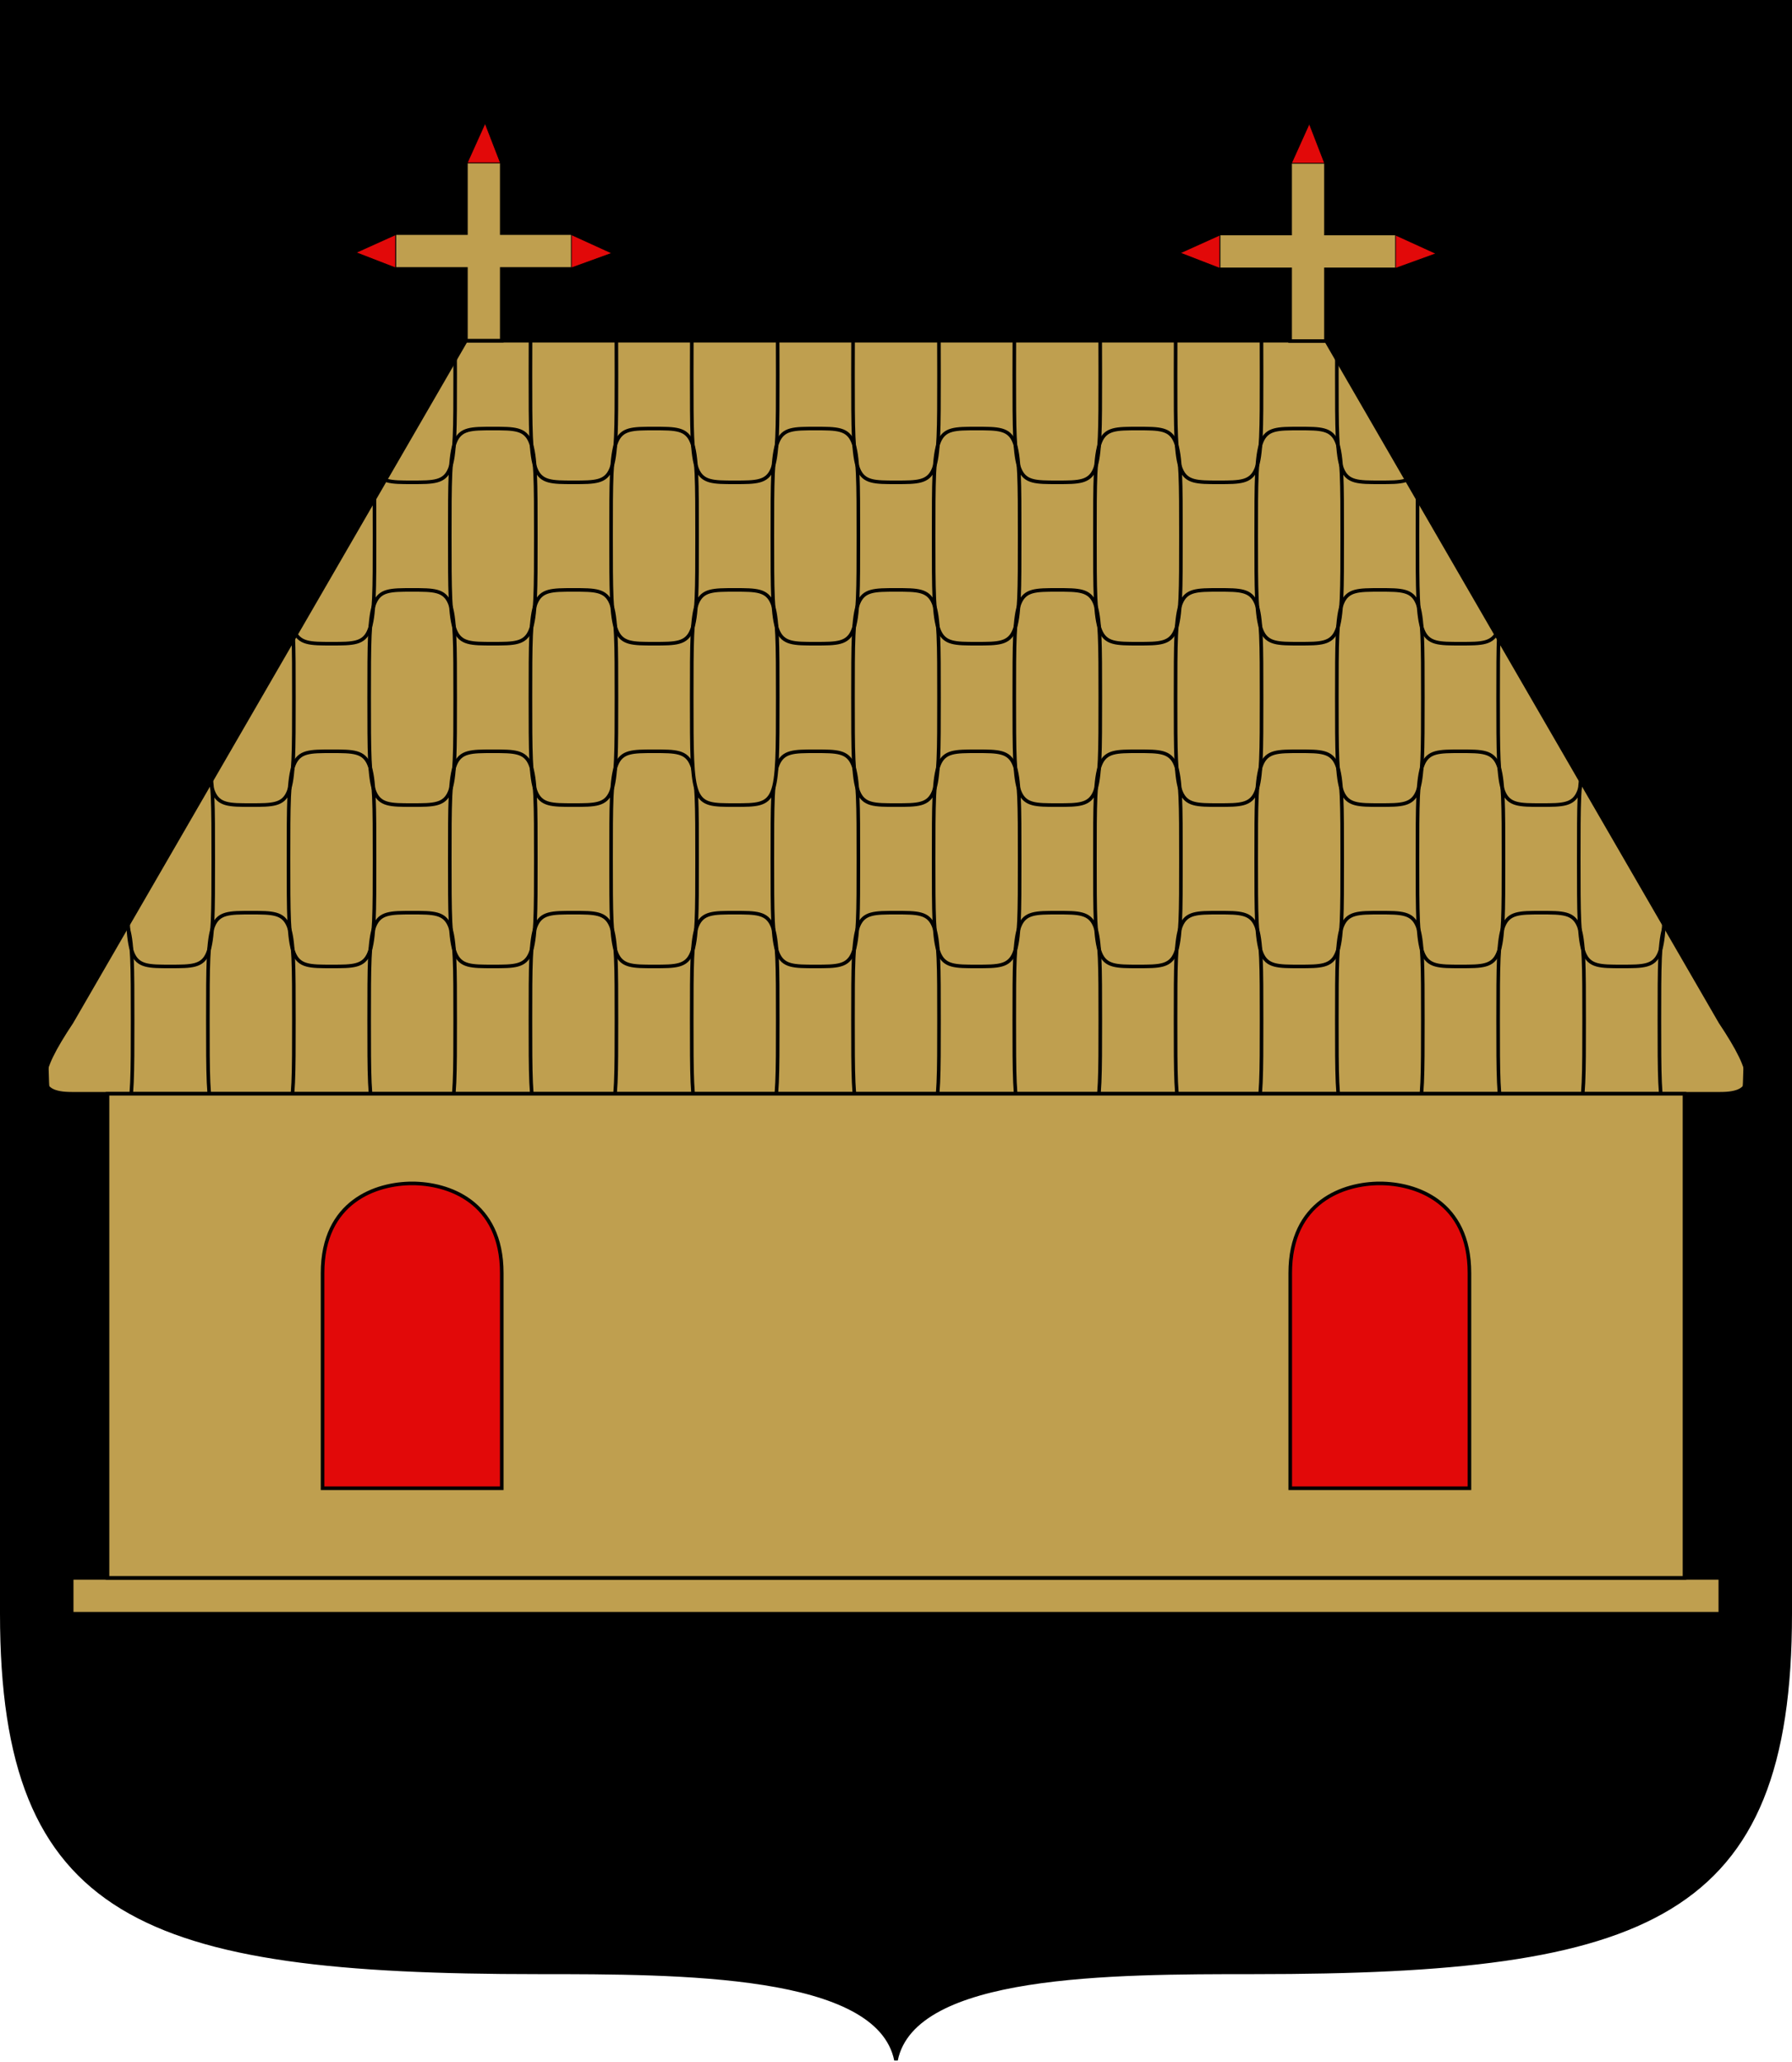 <?xml version="1.0" encoding="UTF-8" standalone="no"?>
<!-- Created with Inkscape (http://www.inkscape.org/) -->
<svg xmlns:dc="http://purl.org/dc/elements/1.1/" xmlns:cc="http://creativecommons.org/ns#" xmlns:rdf="http://www.w3.org/1999/02/22-rdf-syntax-ns#" xmlns:svg="http://www.w3.org/2000/svg" xmlns="http://www.w3.org/2000/svg" xmlns:sodipodi="http://sodipodi.sourceforge.net/DTD/sodipodi-0.dtd" xmlns:inkscape="http://www.inkscape.org/namespaces/inkscape" width="500" height="575" id="svg1901" sodipodi:version="0.32" inkscape:version="0.48.3.1 r9886" sodipodi:docname="Lemland.vaakuna.svg" version="1.0" inkscape:output_extension="org.inkscape.output.svg.inkscape">
  <defs id="defs1903"></defs>
  <g inkscape:label="Taso 1" inkscape:groupmode="layer" id="layer1" style="opacity:1">
    <path style="fill:#000000;fill-rule:evenodd;stroke:#000000;stroke-width:1px;stroke-linecap:butt;stroke-linejoin:miter;stroke-opacity:1;fill-opacity:1" d="M 0.5,0.5 L 499.5,0.5 L 499.5,450 C 499.5,535 460,550 350,550 C 310,550 255,550 250,574.5 C 245,550 190,550 150,550 C 40,550 0.5,535 0.5,450 L 0.5,0.5 z " id="path4317" sodipodi:nodetypes="cccscccc"></path>
    <path style="fill:#bf9f4f;fill-rule:evenodd;stroke:#000000;stroke-width:1px;stroke-linecap:butt;stroke-linejoin:miter;stroke-opacity:1;fill-opacity:1" d="M 20,440 L 480,440 L 480,450 L 20,450 L 20,440 z " id="path7226"></path>
    <path style="fill:#bf9f4f;fill-rule:evenodd;stroke:#000000;stroke-width:1px;stroke-linecap:butt;stroke-linejoin:miter;stroke-opacity:1;fill-opacity:1" d="M 130,95 L 370,95 L 480,285 C 490,300 490,305 480,305 L 20,305 C 10,305 10,300 20,285 L 130,95 z " id="path7228" sodipodi:nodetypes="ccccccc"></path>
    <path style="fill:none;fill-rule:evenodd;stroke:#000000;stroke-width:1px;stroke-linecap:butt;stroke-linejoin:miter;stroke-opacity:1" d="M 227.5,269.5 C 215.5,269.5 215.5,269.5 215.5,239.5 C 215.5,209.5 215.5,209.5 227.5,209.5 C 239.5,209.5 239.5,209.5 239.5,239.5 C 239.5,269.5 239.5,269.5 227.5,269.5 z " id="path14025" sodipodi:nodetypes="cssss"></path>
    <path sodipodi:nodetypes="cssss" id="path14996" d="M 272.5,269.5 C 260.5,269.5 260.5,269.5 260.5,239.5 C 260.5,209.5 260.5,209.5 272.5,209.5 C 284.5,209.5 284.5,209.5 284.5,239.5 C 284.5,269.5 284.5,269.5 272.5,269.5 z " style="fill:none;fill-rule:evenodd;stroke:#000000;stroke-width:1px;stroke-linecap:butt;stroke-linejoin:miter;stroke-opacity:1"></path>
    <path style="fill:none;fill-rule:evenodd;stroke:#000000;stroke-width:1px;stroke-linecap:butt;stroke-linejoin:miter;stroke-opacity:1" d="M 317.5,269.5 C 305.5,269.5 305.5,269.5 305.5,239.5 C 305.5,209.5 305.5,209.5 317.5,209.5 C 329.5,209.5 329.5,209.5 329.5,239.5 C 329.5,269.5 329.5,269.5 317.5,269.5 z " id="path14998" sodipodi:nodetypes="cssss"></path>
    <path sodipodi:nodetypes="cssss" id="path15000" d="M 362.5,269.5 C 350.5,269.5 350.5,269.5 350.5,239.5 C 350.5,209.5 350.5,209.5 362.5,209.5 C 374.5,209.5 374.5,209.5 374.5,239.5 C 374.5,269.5 374.5,269.5 362.5,269.5 z " style="fill:none;fill-rule:evenodd;stroke:#000000;stroke-width:1px;stroke-linecap:butt;stroke-linejoin:miter;stroke-opacity:1"></path>
    <path sodipodi:nodetypes="cssss" id="path15002" d="M 182.5,269.5 C 170.5,269.5 170.5,269.5 170.5,239.5 C 170.5,209.5 170.5,209.5 182.5,209.5 C 194.5,209.5 194.5,209.5 194.5,239.5 C 194.5,269.5 194.5,269.5 182.5,269.5 z " style="fill:none;fill-rule:evenodd;stroke:#000000;stroke-width:1px;stroke-linecap:butt;stroke-linejoin:miter;stroke-opacity:1"></path>
    <path style="fill:none;fill-rule:evenodd;stroke:#000000;stroke-width:1px;stroke-linecap:butt;stroke-linejoin:miter;stroke-opacity:1" d="M 137.5,269.5 C 125.5,269.5 125.5,269.5 125.5,239.5 C 125.5,209.5 125.5,209.5 137.5,209.5 C 149.5,209.5 149.5,209.5 149.5,239.5 C 149.5,269.5 149.5,269.5 137.5,269.5 z " id="path15004" sodipodi:nodetypes="cssss"></path>
    <path style="fill:none;fill-rule:evenodd;stroke:#000000;stroke-width:1px;stroke-linecap:butt;stroke-linejoin:miter;stroke-opacity:1" d="M 407.5,269.5 C 395.5,269.5 395.5,269.5 395.5,239.5 C 395.5,209.5 395.5,209.5 407.5,209.5 C 419.5,209.5 419.5,209.5 419.5,239.5 C 419.5,269.5 419.5,269.5 407.5,269.5 z " id="path15008" sodipodi:nodetypes="cssss"></path>
    <path sodipodi:nodetypes="cssss" id="path15010" d="M 92.5,269.5 C 80.5,269.5 80.5,269.5 80.5,239.5 C 80.5,209.5 80.5,209.5 92.5,209.5 C 104.5,209.5 104.5,209.5 104.5,239.5 C 104.5,269.5 104.5,269.5 92.5,269.5 z " style="fill:none;fill-rule:evenodd;stroke:#000000;stroke-width:1px;stroke-linecap:butt;stroke-linejoin:miter;stroke-opacity:1"></path>
    <path sodipodi:nodetypes="cssss" id="path15012" d="M 250,224.5 C 238,224.5 238,224.5 238,194.5 C 238,164.5 238,164.5 250,164.5 C 262,164.5 262,164.5 262,194.5 C 262,224.5 262,224.5 250,224.5 z " style="fill:none;fill-rule:evenodd;stroke:#000000;stroke-width:1px;stroke-linecap:butt;stroke-linejoin:miter;stroke-opacity:1"></path>
    <path style="fill:none;fill-rule:evenodd;stroke:#000000;stroke-width:1px;stroke-linecap:butt;stroke-linejoin:miter;stroke-opacity:1" d="M 295,224.5 C 283,224.5 283,224.5 283,194.5 C 283,164.5 283,164.5 295,164.5 C 307,164.5 307,164.5 307,194.5 C 307,224.5 307,224.5 295,224.5 z " id="path15014" sodipodi:nodetypes="cssss"></path>
    <path sodipodi:nodetypes="cssss" id="path15016" d="M 340,224.5 C 328,224.5 328,224.5 328,194.5 C 328,164.5 328,164.5 340,164.5 C 352,164.5 352,164.5 352,194.5 C 352,224.5 352,224.5 340,224.5 z " style="fill:none;fill-rule:evenodd;stroke:#000000;stroke-width:1px;stroke-linecap:butt;stroke-linejoin:miter;stroke-opacity:1"></path>
    <path style="fill:none;fill-rule:evenodd;stroke:#000000;stroke-width:1px;stroke-linecap:butt;stroke-linejoin:miter;stroke-opacity:1" d="M 385,224.5 C 373,224.5 373,224.5 373,194.5 C 373,164.5 373,164.5 385,164.5 C 397,164.5 397,164.5 397,194.5 C 397,224.5 397,224.5 385,224.5 z " id="path15018" sodipodi:nodetypes="cssss"></path>
    <path style="fill:#bf9f4f;fill-rule:evenodd;stroke:#000000;stroke-width:1px;stroke-linecap:butt;stroke-linejoin:miter;stroke-opacity:1;fill-opacity:1" d="M 205,224.5 C 193,224.5 193,224.5 193,194.5 C 193,164.5 193,164.5 205,164.5 C 217,164.5 217,164.5 217,194.5 C 217,224.5 217,224.5 205,224.5 z " id="path15020" sodipodi:nodetypes="cssss"></path>
    <path sodipodi:nodetypes="cssss" id="path15022" d="M 160,224.5 C 148,224.5 148,224.5 148,194.5 C 148,164.5 148,164.5 160,164.5 C 172,164.5 172,164.5 172,194.5 C 172,224.5 172,224.5 160,224.5 z " style="fill:none;fill-rule:evenodd;stroke:#000000;stroke-width:1px;stroke-linecap:butt;stroke-linejoin:miter;stroke-opacity:1"></path>
    <path style="fill:none;fill-rule:evenodd;stroke:#000000;stroke-width:1px;stroke-linecap:butt;stroke-linejoin:miter;stroke-opacity:1" d="M 115,224.5 C 103,224.5 103,224.5 103,194.5 C 103,164.5 103,164.5 115,164.5 C 127,164.5 127,164.5 127,194.5 C 127,224.5 127,224.5 115,224.5 z " id="path15024" sodipodi:nodetypes="cssss"></path>
    <path sodipodi:nodetypes="cssss" id="path15026" d="M 227.5,179.5 C 215.5,179.5 215.5,179.5 215.5,149.5 C 215.5,119.5 215.5,119.5 227.5,119.5 C 239.5,119.5 239.5,119.5 239.5,149.5 C 239.5,179.5 239.5,179.5 227.5,179.5 z " style="fill:none;fill-rule:evenodd;stroke:#000000;stroke-width:1px;stroke-linecap:butt;stroke-linejoin:miter;stroke-opacity:1"></path>
    <path style="fill:none;fill-rule:evenodd;stroke:#000000;stroke-width:1px;stroke-linecap:butt;stroke-linejoin:miter;stroke-opacity:1" d="M 272.5,179.5 C 260.5,179.5 260.5,179.5 260.5,149.5 C 260.5,119.5 260.5,119.5 272.5,119.5 C 284.5,119.5 284.5,119.5 284.5,149.5 C 284.5,179.5 284.5,179.5 272.5,179.5 z " id="path15028" sodipodi:nodetypes="cssss"></path>
    <path sodipodi:nodetypes="cssss" id="path15030" d="M 317.5,179.5 C 305.5,179.5 305.5,179.5 305.5,149.5 C 305.5,119.5 305.5,119.5 317.5,119.5 C 329.5,119.5 329.5,119.5 329.5,149.5 C 329.5,179.5 329.5,179.5 317.5,179.5 z " style="fill:none;fill-rule:evenodd;stroke:#000000;stroke-width:1px;stroke-linecap:butt;stroke-linejoin:miter;stroke-opacity:1"></path>
    <path style="fill:none;fill-rule:evenodd;stroke:#000000;stroke-width:1px;stroke-linecap:butt;stroke-linejoin:miter;stroke-opacity:1" d="M 362.5,179.5 C 350.5,179.5 350.5,179.5 350.5,149.5 C 350.5,119.5 350.5,119.5 362.5,119.5 C 374.5,119.5 374.5,119.5 374.5,149.5 C 374.5,179.5 374.5,179.5 362.5,179.5 z " id="path15032" sodipodi:nodetypes="cssss"></path>
    <path style="fill:none;fill-rule:evenodd;stroke:#000000;stroke-width:1px;stroke-linecap:butt;stroke-linejoin:miter;stroke-opacity:1" d="M 182.5,179.5 C 170.5,179.5 170.5,179.5 170.5,149.5 C 170.5,119.5 170.5,119.5 182.5,119.5 C 194.5,119.5 194.5,119.5 194.5,149.5 C 194.5,179.5 194.5,179.5 182.5,179.5 z " id="path15034" sodipodi:nodetypes="cssss"></path>
    <path sodipodi:nodetypes="cssss" id="path15036" d="M 137.5,179.5 C 125.5,179.5 125.5,179.5 125.5,149.5 C 125.5,119.5 125.5,119.5 137.5,119.5 C 149.5,119.5 149.5,119.5 149.5,149.5 C 149.5,179.5 149.5,179.5 137.5,179.5 z " style="fill:none;fill-rule:evenodd;stroke:#000000;stroke-width:1px;stroke-linecap:butt;stroke-linejoin:miter;stroke-opacity:1"></path>
    <path style="fill:none;fill-rule:evenodd;stroke:#000000;stroke-width:1px;stroke-linecap:butt;stroke-linejoin:miter;stroke-opacity:1" d="M 250,314.5 C 238,314.5 238,314.5 238,284.5 C 238,254.5 238,254.5 250,254.5 C 262,254.5 262,254.5 262,284.5 C 262,314.5 262,314.5 250,314.5 z " id="path15038" sodipodi:nodetypes="cssss"></path>
    <path sodipodi:nodetypes="cssss" id="path15040" d="M 295,314.5 C 283,314.5 283,314.5 283,284.5 C 283,254.5 283,254.5 295,254.5 C 307,254.5 307,254.5 307,284.5 C 307,314.5 307,314.5 295,314.5 z " style="fill:none;fill-rule:evenodd;stroke:#000000;stroke-width:1px;stroke-linecap:butt;stroke-linejoin:miter;stroke-opacity:1"></path>
    <path style="fill:none;fill-rule:evenodd;stroke:#000000;stroke-width:1px;stroke-linecap:butt;stroke-linejoin:miter;stroke-opacity:1" d="M 340,314.5 C 328,314.5 328,314.5 328,284.5 C 328,254.5 328,254.5 340,254.5 C 352,254.5 352,254.5 352,284.5 C 352,314.5 352,314.5 340,314.5 z " id="path15042" sodipodi:nodetypes="cssss"></path>
    <path sodipodi:nodetypes="cssss" id="path15044" d="M 385,314.5 C 373,314.5 373,314.5 373,284.5 C 373,254.5 373,254.5 385,254.5 C 397,254.5 397,254.5 397,284.5 C 397,314.5 397,314.5 385,314.5 z " style="fill:none;fill-rule:evenodd;stroke:#000000;stroke-width:1px;stroke-linecap:butt;stroke-linejoin:miter;stroke-opacity:1"></path>
    <path sodipodi:nodetypes="cssss" id="path15046" d="M 205,314.5 C 193,314.5 193,314.5 193,284.5 C 193,254.5 193,254.5 205,254.5 C 217,254.5 217,254.5 217,284.5 C 217,314.5 217,314.5 205,314.5 z " style="fill:none;fill-rule:evenodd;stroke:#000000;stroke-width:1px;stroke-linecap:butt;stroke-linejoin:miter;stroke-opacity:1"></path>
    <path style="fill:none;fill-rule:evenodd;stroke:#000000;stroke-width:1px;stroke-linecap:butt;stroke-linejoin:miter;stroke-opacity:1" d="M 160,314.5 C 148,314.5 148,314.5 148,284.5 C 148,254.5 148,254.5 160,254.5 C 172,254.5 172,254.5 172,284.5 C 172,314.5 172,314.5 160,314.5 z " id="path15048" sodipodi:nodetypes="cssss"></path>
    <path sodipodi:nodetypes="cssss" id="path15050" d="M 115,314.5 C 103,314.5 103,314.5 103,284.5 C 103,254.5 103,254.5 115,254.5 C 127,254.5 127,254.5 127,284.5 C 127,314.5 127,314.5 115,314.5 z " style="fill:none;fill-rule:evenodd;stroke:#000000;stroke-width:1px;stroke-linecap:butt;stroke-linejoin:miter;stroke-opacity:1"></path>
    <path style="fill:none;fill-rule:evenodd;stroke:#000000;stroke-width:1px;stroke-linecap:butt;stroke-linejoin:miter;stroke-opacity:1" d="M 70,314.5 C 58,314.5 58,314.5 58,284.5 C 58,254.5 58,254.5 70,254.5 C 82,254.5 82,254.5 82,284.5 C 82,314.5 82,314.5 70,314.5 z " id="path15052" sodipodi:nodetypes="cssss"></path>
    <path style="fill:none;fill-rule:evenodd;stroke:#000000;stroke-width:1px;stroke-linecap:butt;stroke-linejoin:miter;stroke-opacity:1" d="M 430,314.5 C 418,314.5 418,314.5 418,284.5 C 418,254.5 418,254.5 430,254.5 C 442,254.5 442,254.5 442,284.5 C 442,314.5 442,314.5 430,314.5 z " id="path15054" sodipodi:nodetypes="cssss"></path>
    <path style="fill:none;fill-rule:evenodd;stroke:#000000;stroke-width:1px;stroke-linecap:butt;stroke-linejoin:miter;stroke-opacity:1" d="M 250,134.5 C 238,134.5 238,134.5 238,104.5 C 238,74.5 238,74.5 250,74.5 C 262,74.5 262,74.5 262,104.5 C 262,134.5 262,134.5 250,134.5 z " id="path15056" sodipodi:nodetypes="cssss"></path>
    <path sodipodi:nodetypes="cssss" id="path15058" d="M 295,134.5 C 283,134.5 283,134.5 283,104.5 C 283,74.5 283,74.5 295,74.5 C 307,74.5 307,74.5 307,104.5 C 307,134.5 307,134.5 295,134.5 z " style="fill:none;fill-rule:evenodd;stroke:#000000;stroke-width:1px;stroke-linecap:butt;stroke-linejoin:miter;stroke-opacity:1"></path>
    <path style="fill:none;fill-rule:evenodd;stroke:#000000;stroke-width:1px;stroke-linecap:butt;stroke-linejoin:miter;stroke-opacity:1" d="M 340,134.5 C 328,134.5 328,134.5 328,104.5 C 328,74.5 328,74.5 340,74.5 C 352,74.5 352,74.5 352,104.5 C 352,134.5 352,134.5 340,134.5 z " id="path15060" sodipodi:nodetypes="cssss"></path>
    <path sodipodi:nodetypes="cssss" id="path15062" d="M 385,134.5 C 373,134.5 373,134.5 373,104.5 C 373,74.5 373,74.5 385,74.5 C 397,74.5 397,74.5 397,104.5 C 397,134.5 397,134.5 385,134.5 z " style="fill:none;fill-rule:evenodd;stroke:#000000;stroke-width:1px;stroke-linecap:butt;stroke-linejoin:miter;stroke-opacity:1"></path>
    <path sodipodi:nodetypes="cssss" id="path15064" d="M 205,134.5 C 193,134.5 193,134.5 193,104.5 C 193,74.5 193,74.5 205,74.5 C 217,74.5 217,74.5 217,104.5 C 217,134.5 217,134.5 205,134.5 z " style="fill:none;fill-rule:evenodd;stroke:#000000;stroke-width:1px;stroke-linecap:butt;stroke-linejoin:miter;stroke-opacity:1"></path>
    <path style="fill:none;fill-rule:evenodd;stroke:#000000;stroke-width:1px;stroke-linecap:butt;stroke-linejoin:miter;stroke-opacity:1" d="M 160,134.5 C 148,134.5 148,134.5 148,104.5 C 148,74.5 148,74.5 160,74.5 C 172,74.5 172,74.5 172,104.5 C 172,134.5 172,134.5 160,134.5 z " id="path15066" sodipodi:nodetypes="cssss"></path>
    <path sodipodi:nodetypes="cssss" id="path15068" d="M 115,134.5 C 103,134.5 103,134.5 103,104.5 C 103,74.5 103,74.5 115,74.5 C 127,74.5 127,74.5 127,104.5 C 127,134.5 127,134.5 115,134.5 z " style="fill:none;fill-rule:evenodd;stroke:#000000;stroke-width:1px;stroke-linecap:butt;stroke-linejoin:miter;stroke-opacity:1"></path>
    <path sodipodi:nodetypes="cssss" id="path15070" d="M 407.5,179.5 C 395.5,179.5 395.5,179.5 395.5,149.5 C 395.5,119.5 395.5,119.5 407.5,119.5 C 419.5,119.5 419.5,119.5 419.5,149.5 C 419.5,179.5 419.5,179.5 407.5,179.5 z " style="fill:none;fill-rule:evenodd;stroke:#000000;stroke-width:1px;stroke-linecap:butt;stroke-linejoin:miter;stroke-opacity:1"></path>
    <path style="fill:none;fill-rule:evenodd;stroke:#000000;stroke-width:1px;stroke-linecap:butt;stroke-linejoin:miter;stroke-opacity:1" d="M 92.5,179.5 C 80.5,179.5 80.5,179.5 80.5,149.5 C 80.5,119.5 80.5,119.5 92.5,119.5 C 104.5,119.5 104.5,119.5 104.5,149.5 C 104.5,179.5 104.5,179.5 92.5,179.5 z " id="path15072" sodipodi:nodetypes="cssss"></path>
    <path sodipodi:nodetypes="cssss" id="path15074" d="M 70,224.5 C 58,224.5 58,224.5 58,194.5 C 58,164.5 58,164.5 70,164.5 C 82,164.5 82,164.5 82,194.5 C 82,224.5 82,224.5 70,224.5 z " style="fill:none;fill-rule:evenodd;stroke:#000000;stroke-width:1px;stroke-linecap:butt;stroke-linejoin:miter;stroke-opacity:1"></path>
    <path sodipodi:nodetypes="cssss" id="path15076" d="M 430,224.5 C 418,224.5 418,224.5 418,194.5 C 418,164.5 418,164.5 430,164.5 C 442,164.5 442,164.5 442,194.5 C 442,224.5 442,224.5 430,224.5 z " style="fill:none;fill-rule:evenodd;stroke:#000000;stroke-width:1px;stroke-linecap:butt;stroke-linejoin:miter;stroke-opacity:1"></path>
    <path sodipodi:nodetypes="cssss" id="path15078" d="M 452.5,269.5 C 440.5,269.5 440.5,269.5 440.5,239.5 C 440.5,209.5 440.5,209.5 452.5,209.5 C 464.5,209.5 464.5,209.5 464.5,239.5 C 464.5,269.5 464.5,269.5 452.5,269.5 z " style="fill:none;fill-rule:evenodd;stroke:#000000;stroke-width:1px;stroke-linecap:butt;stroke-linejoin:miter;stroke-opacity:1"></path>
    <path style="fill:none;fill-rule:evenodd;stroke:#000000;stroke-width:1px;stroke-linecap:butt;stroke-linejoin:miter;stroke-opacity:1" d="M 47.5,269.5 C 35.5,269.5 35.5,269.5 35.5,239.5 C 35.5,209.5 35.5,209.5 47.5,209.5 C 59.5,209.5 59.5,209.5 59.5,239.5 C 59.5,269.5 59.5,269.5 47.5,269.5 z " id="path15080" sodipodi:nodetypes="cssss"></path>
    <path sodipodi:nodetypes="cssss" id="path15082" d="M 25,314.5 C 13,314.5 13,314.5 13,284.5 C 13,254.5 13,254.5 25,254.5 C 37,254.5 37,254.5 37,284.5 C 37,314.5 37,314.5 25,314.5 z " style="fill:none;fill-rule:evenodd;stroke:#000000;stroke-width:1px;stroke-linecap:butt;stroke-linejoin:miter;stroke-opacity:1"></path>
    <path sodipodi:nodetypes="cssss" id="path15084" d="M 475,314.5 C 463,314.5 463,314.5 463,284.5 C 463,254.5 463,254.5 475,254.5 C 487,254.5 487,254.5 487,284.5 C 487,314.5 487,314.5 475,314.5 z " style="fill:none;fill-rule:evenodd;stroke:#000000;stroke-width:1px;stroke-linecap:butt;stroke-linejoin:miter;stroke-opacity:1"></path>
    <path style="fill:#bf9f4f;fill-rule:evenodd;stroke:#000000;stroke-width:1px;stroke-linecap:butt;stroke-linejoin:miter;stroke-opacity:1;fill-opacity:1" d="M 30,305 L 470,305 L 470,440 L 30,440 L 30,305 z " id="path8199"></path>
    <path style="fill:#e20909;fill-rule:evenodd;stroke:#000000;stroke-width:1px;stroke-linecap:butt;stroke-linejoin:miter;stroke-opacity:1;fill-opacity:1" d="M 115,330 C 125,330 140,335 140,355 L 140,415 L 90,415 L 90,355 C 90,335 105,330 115,330 z " id="path9176" sodipodi:nodetypes="cccccs"></path>
    <path sodipodi:nodetypes="cccccs" id="path9178" d="M 385,330 C 395,330 410,335 410,355 L 410,415 L 360,415 L 360,355 C 360,335 375,330 385,330 z " style="fill:#e20909;fill-rule:evenodd;stroke:#000000;stroke-width:1px;stroke-linecap:butt;stroke-linejoin:miter;stroke-opacity:1;fill-opacity:1"></path>
    <path style="fill:#bf9f4f;fill-rule:evenodd;stroke:#000000;stroke-width:1px;stroke-linecap:butt;stroke-linejoin:miter;stroke-opacity:1;fill-opacity:1" d="M 130,95 L 130,75 L 110,75 L 110,65 L 130,65 L 130,45 L 140,45 L 140,65 L 160,65 L 160,75 L 140,75 L 140,95 L 130,95 z " id="path9172"></path>
    <path style="fill:#e20909;stroke:#000000;stroke-width:0.2;stroke-linecap:butt;stroke-linejoin:miter;stroke-miterlimit:4;stroke-opacity:1;stroke-dasharray:none" d="m 130.369,45.421 9.258,-10e-7 -4.276,-11.049 z" id="path5230" inkscape:connector-curvature="0" sodipodi:nodetypes="cccc"></path>
    <path style="fill:#e20909;stroke:#000000;stroke-width:0.2;stroke-linecap:butt;stroke-linejoin:miter;stroke-miterlimit:4;stroke-opacity:1;stroke-dasharray:none" d="m 159.416,65.444 -1e-5,9.258 11.314,-4.099 z" id="path5230-6" inkscape:connector-curvature="0" sodipodi:nodetypes="cccc"></path>
    <path style="fill:#e20909;stroke:#000000;stroke-width:0.2;stroke-linecap:butt;stroke-linejoin:miter;stroke-miterlimit:4;stroke-opacity:1;stroke-dasharray:none" d="m 110.385,65.445 0,9.258 -11.049,-4.276 z" id="path5230-6-1" inkscape:connector-curvature="0" sodipodi:nodetypes="cccc"></path>
    <path inkscape:connector-curvature="0" style="fill:#bf9f4f;fill-opacity:1;fill-rule:evenodd;stroke:#000000;stroke-width:1px;stroke-linecap:butt;stroke-linejoin:miter;stroke-opacity:1" d="m 359.967,95.114 0,-20 -20,0 0,-10 20,0 0,-20 10,0 0,20 20,0 0,10 -20,0 0,20 -10,0 z" id="path9172-3"></path>
    <path style="fill:#e20909;stroke:#000000;stroke-width:0.2;stroke-linecap:butt;stroke-linejoin:miter;stroke-miterlimit:4;stroke-opacity:1;stroke-dasharray:none" d="m 360.336,45.535 9.258,-10e-7 -4.276,-11.049 z" id="path5230-7" inkscape:connector-curvature="0" sodipodi:nodetypes="cccc"></path>
    <path style="fill:#e20909;stroke:#000000;stroke-width:0.2;stroke-linecap:butt;stroke-linejoin:miter;stroke-miterlimit:4;stroke-opacity:1;stroke-dasharray:none" d="m 389.383,65.558 -10e-6,9.258 11.314,-4.099 z" id="path5230-6-8" inkscape:connector-curvature="0" sodipodi:nodetypes="cccc"></path>
    <path style="fill:#e20909;stroke:#000000;stroke-width:0.2;stroke-linecap:butt;stroke-linejoin:miter;stroke-miterlimit:4;stroke-opacity:1;stroke-dasharray:none" d="m 340.352,65.558 0,9.258 -11.049,-4.276 z" id="path5230-6-1-8" inkscape:connector-curvature="0" sodipodi:nodetypes="cccc"></path>
  </g>
</svg>
